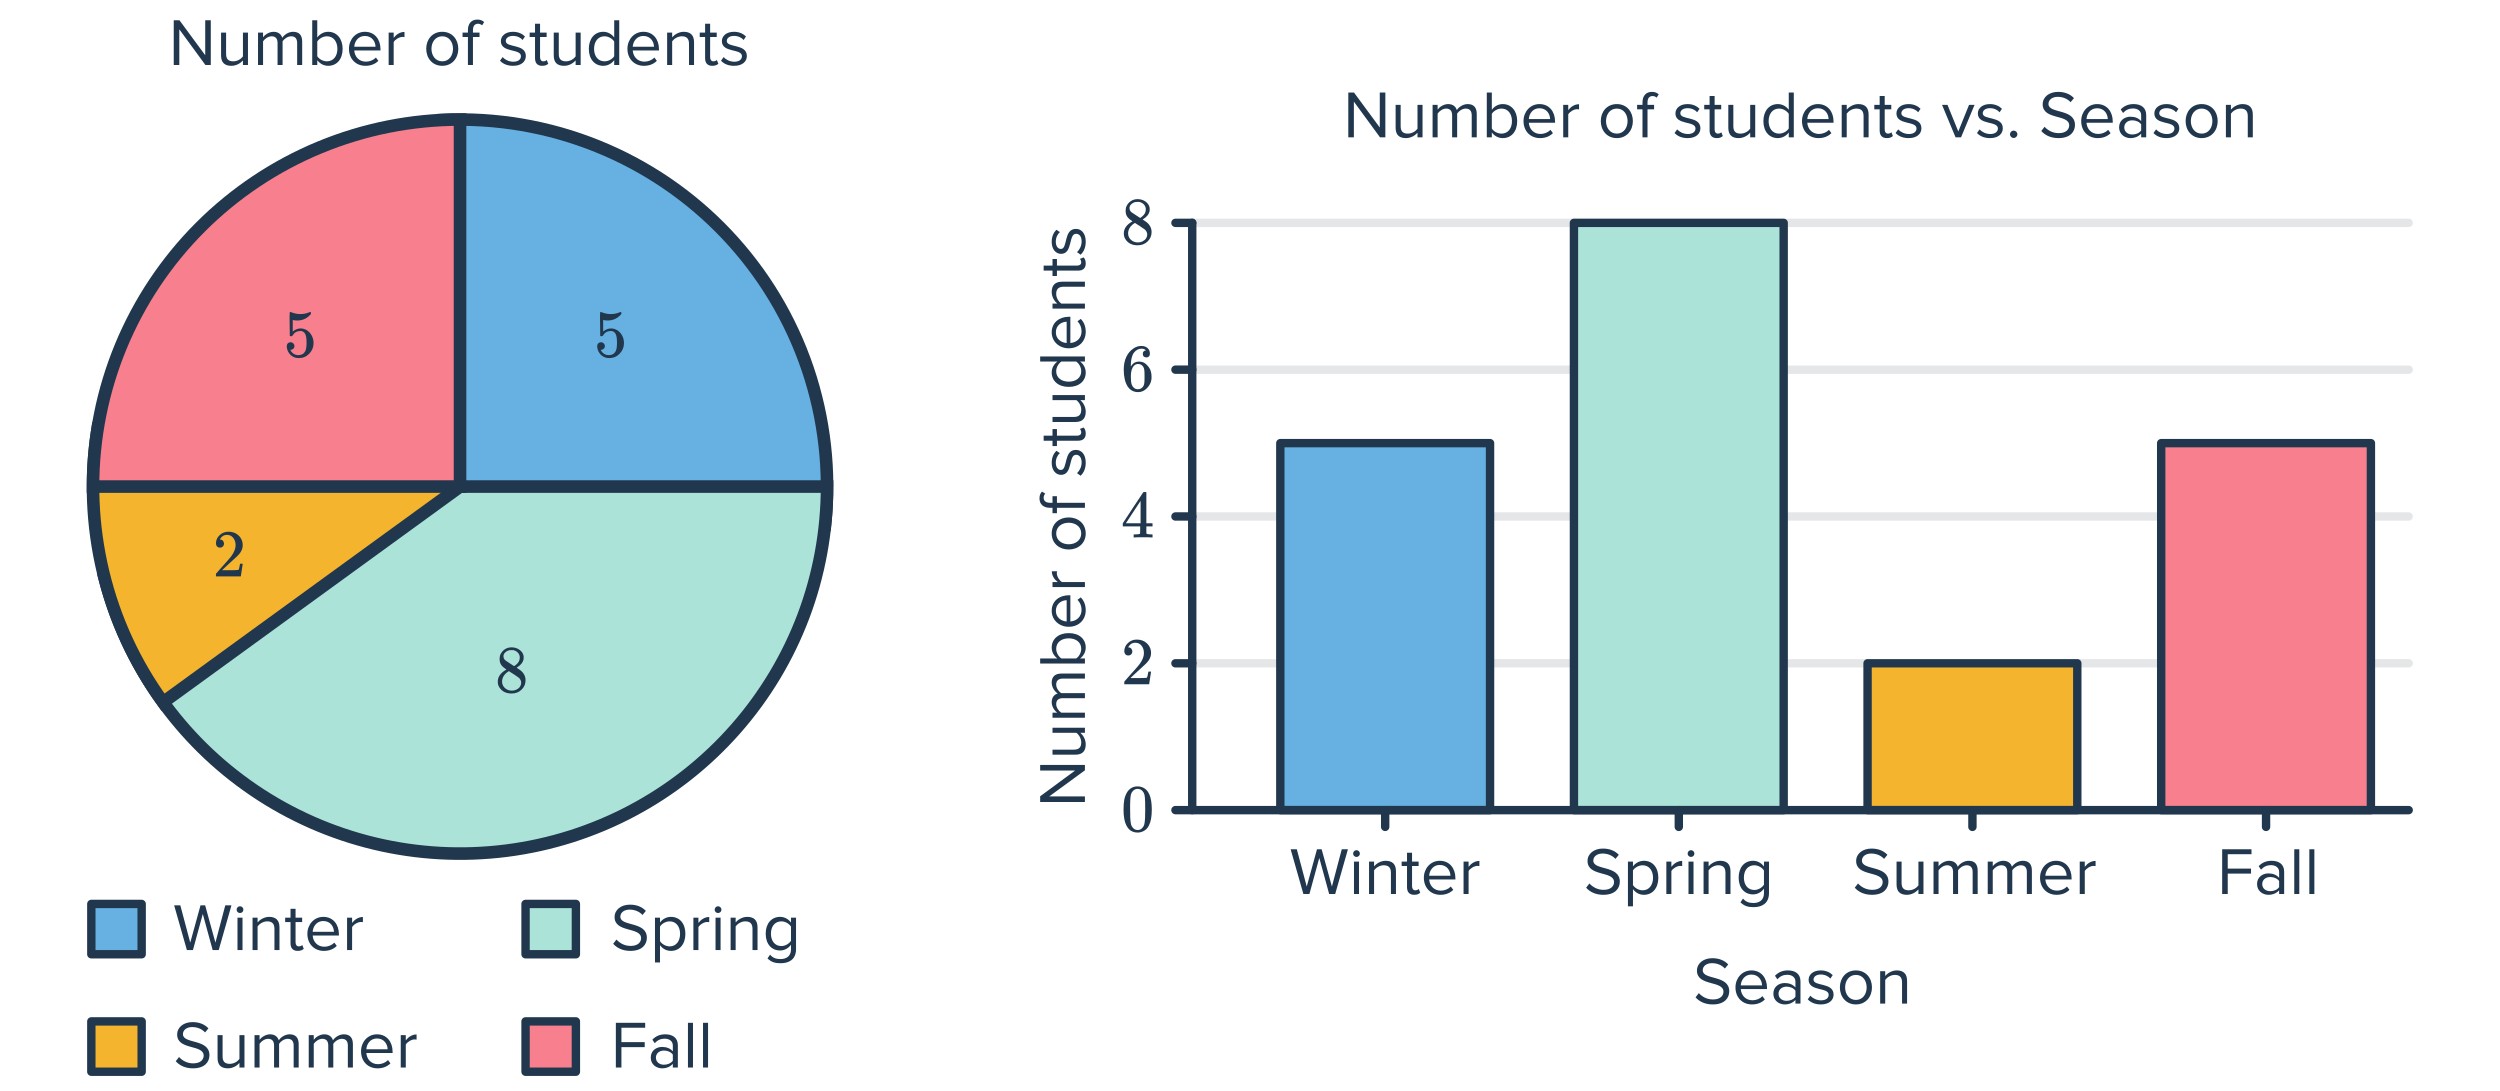<svg width="596" height="260" viewBox="0 0 596 260" fill="none" xmlns="http://www.w3.org/2000/svg">
<path d="M50.252 15.5H48.972L42.748 6.988V15.5H41.42V4.828H42.781L48.925 13.164V4.828H50.252V15.5ZM59.117 15.5H57.917V14.412C57.325 15.084 56.317 15.692 55.165 15.692C53.549 15.692 52.701 14.908 52.701 13.228V7.772H53.901V12.86C53.901 14.22 54.589 14.62 55.629 14.62C56.573 14.62 57.469 14.076 57.917 13.452V7.772H59.117V15.5ZM72.041 15.5H70.841V10.252C70.841 9.276 70.409 8.652 69.417 8.652C68.617 8.652 67.769 9.228 67.369 9.836V15.5H66.169V10.252C66.169 9.276 65.753 8.652 64.745 8.652C63.961 8.652 63.129 9.228 62.713 9.852V15.5H61.513V7.772H62.713V8.892C63.033 8.396 64.073 7.58 65.209 7.58C66.393 7.58 67.065 8.22 67.289 9.02C67.721 8.316 68.761 7.58 69.881 7.58C71.289 7.58 72.041 8.364 72.041 9.916V15.5ZM75.635 13.404C76.051 14.076 76.995 14.62 77.939 14.62C79.507 14.62 80.435 13.356 80.435 11.644C80.435 9.932 79.507 8.652 77.939 8.652C76.995 8.652 76.051 9.228 75.635 9.9V13.404ZM75.635 15.5H74.435V4.828H75.635V8.94C76.259 8.092 77.187 7.58 78.243 7.58C80.259 7.58 81.683 9.18 81.683 11.644C81.683 14.156 80.259 15.692 78.243 15.692C77.155 15.692 76.211 15.132 75.635 14.348V15.5ZM87.126 15.692C84.838 15.692 83.19 14.044 83.19 11.628C83.19 9.388 84.79 7.58 86.998 7.58C89.334 7.58 90.71 9.404 90.71 11.724V12.028H84.454C84.55 13.484 85.574 14.7 87.238 14.7C88.118 14.7 89.014 14.348 89.622 13.724L90.198 14.508C89.43 15.276 88.39 15.692 87.126 15.692ZM89.526 11.148C89.51 9.996 88.742 8.572 86.982 8.572C85.334 8.572 84.518 9.964 84.454 11.148H89.526ZM93.854 15.5H92.654V7.772H93.854V9.02C94.478 8.204 95.374 7.612 96.43 7.612V8.844C96.286 8.812 96.142 8.796 95.95 8.796C95.214 8.796 94.206 9.404 93.854 10.028V15.5ZM105.436 15.692C103.084 15.692 101.612 13.868 101.612 11.628C101.612 9.388 103.084 7.58 105.436 7.58C107.788 7.58 109.26 9.388 109.26 11.628C109.26 13.868 107.788 15.692 105.436 15.692ZM105.436 14.62C107.084 14.62 107.996 13.212 107.996 11.628C107.996 10.06 107.084 8.652 105.436 8.652C103.788 8.652 102.86 10.06 102.86 11.628C102.86 13.212 103.788 14.62 105.436 14.62ZM112.752 15.5H111.552V8.828H110.272V7.772H111.552V7.18C111.552 5.596 112.416 4.668 113.792 4.668C114.4 4.668 114.944 4.812 115.424 5.26L114.928 6.044C114.672 5.82 114.368 5.66 113.968 5.66C113.184 5.66 112.752 6.204 112.752 7.18V7.772H114.32V8.828H112.752V15.5ZM122.32 15.692C121.056 15.692 119.984 15.308 119.2 14.476L119.824 13.612C120.336 14.204 121.312 14.716 122.368 14.716C123.552 14.716 124.192 14.156 124.192 13.388C124.192 11.516 119.408 12.668 119.408 9.804C119.408 8.604 120.448 7.58 122.288 7.58C123.6 7.58 124.528 8.076 125.152 8.7L124.592 9.532C124.128 8.972 123.28 8.556 122.288 8.556C121.232 8.556 120.576 9.084 120.576 9.772C120.576 11.468 125.36 10.348 125.36 13.356C125.36 14.652 124.32 15.692 122.32 15.692ZM129.262 15.692C128.126 15.692 127.55 15.036 127.55 13.884V8.828H126.27V7.772H127.55V5.66H128.75V7.772H130.318V8.828H128.75V13.628C128.75 14.204 129.006 14.62 129.534 14.62C129.87 14.62 130.19 14.476 130.35 14.3L130.702 15.196C130.398 15.484 129.966 15.692 129.262 15.692ZM138.429 15.5H137.229V14.412C136.637 15.084 135.629 15.692 134.477 15.692C132.861 15.692 132.013 14.908 132.013 13.228V7.772H133.213V12.86C133.213 14.22 133.901 14.62 134.941 14.62C135.885 14.62 136.781 14.076 137.229 13.452V7.772H138.429V15.5ZM147.626 15.5H146.426V14.348C145.85 15.132 144.906 15.692 143.818 15.692C141.802 15.692 140.378 14.156 140.378 11.644C140.378 9.18 141.786 7.58 143.818 7.58C144.858 7.58 145.802 8.092 146.426 8.94V4.828H147.626V15.5ZM144.106 14.62C145.066 14.62 145.994 14.076 146.426 13.404V9.9C145.994 9.228 145.066 8.652 144.106 8.652C142.554 8.652 141.626 9.932 141.626 11.644C141.626 13.356 142.554 14.62 144.106 14.62ZM153.517 15.692C151.229 15.692 149.581 14.044 149.581 11.628C149.581 9.388 151.181 7.58 153.389 7.58C155.725 7.58 157.101 9.404 157.101 11.724V12.028H150.845C150.941 13.484 151.965 14.7 153.629 14.7C154.509 14.7 155.405 14.348 156.013 13.724L156.589 14.508C155.821 15.276 154.781 15.692 153.517 15.692ZM155.917 11.148C155.901 9.996 155.133 8.572 153.373 8.572C151.725 8.572 150.909 9.964 150.845 11.148H155.917ZM165.46 15.5H164.26V10.444C164.26 9.084 163.572 8.652 162.532 8.652C161.588 8.652 160.692 9.228 160.244 9.852V15.5H159.044V7.772H160.244V8.892C160.788 8.252 161.844 7.58 162.996 7.58C164.612 7.58 165.46 8.396 165.46 10.076V15.5ZM169.809 15.692C168.673 15.692 168.097 15.036 168.097 13.884V8.828H166.817V7.772H168.097V5.66H169.297V7.772H170.865V8.828H169.297V13.628C169.297 14.204 169.553 14.62 170.081 14.62C170.417 14.62 170.737 14.476 170.897 14.3L171.249 15.196C170.945 15.484 170.513 15.692 169.809 15.692ZM175.008 15.692C173.744 15.692 172.672 15.308 171.888 14.476L172.512 13.612C173.024 14.204 174 14.716 175.056 14.716C176.24 14.716 176.88 14.156 176.88 13.388C176.88 11.516 172.096 12.668 172.096 9.804C172.096 8.604 173.136 7.58 174.976 7.58C176.288 7.58 177.216 8.076 177.84 8.7L177.28 9.532C176.816 8.972 175.968 8.556 174.976 8.556C173.92 8.556 173.264 9.084 173.264 9.772C173.264 11.468 178.048 10.348 178.048 13.356C178.048 14.652 177.008 15.692 175.008 15.692Z" fill="#21374D"/>
<path d="M45.995 254.692C44.139 254.692 42.779 253.988 41.899 252.996L42.683 251.988C43.387 252.772 44.539 253.508 46.043 253.508C47.947 253.508 48.555 252.484 48.555 251.668C48.555 248.916 42.235 250.436 42.235 246.628C42.235 244.868 43.803 243.668 45.899 243.668C47.531 243.668 48.795 244.212 49.691 245.156L48.891 246.132C48.091 245.252 46.971 244.852 45.803 244.852C44.523 244.852 43.611 245.54 43.611 246.548C43.611 248.948 49.931 247.572 49.931 251.556C49.931 253.108 48.875 254.692 45.995 254.692ZM58.282 254.5H57.082V253.412C56.49 254.084 55.482 254.692 54.33 254.692C52.714 254.692 51.866 253.908 51.866 252.228V246.772H53.066V251.86C53.066 253.22 53.754 253.62 54.794 253.62C55.738 253.62 56.634 253.076 57.082 252.452V246.772H58.282V254.5ZM71.207 254.5H70.007V249.252C70.007 248.276 69.575 247.652 68.583 247.652C67.783 247.652 66.935 248.228 66.535 248.836V254.5H65.335V249.252C65.335 248.276 64.919 247.652 63.911 247.652C63.127 247.652 62.295 248.228 61.879 248.852V254.5H60.679V246.772H61.879V247.892C62.199 247.396 63.239 246.58 64.375 246.58C65.559 246.58 66.231 247.22 66.455 248.02C66.887 247.316 67.927 246.58 69.047 246.58C70.455 246.58 71.207 247.364 71.207 248.916V254.5ZM84.129 254.5H82.928V249.252C82.928 248.276 82.496 247.652 81.504 247.652C80.704 247.652 79.856 248.228 79.457 248.836V254.5H78.257V249.252C78.257 248.276 77.841 247.652 76.832 247.652C76.049 247.652 75.216 248.228 74.8 248.852V254.5H73.6V246.772H74.8V247.892C75.121 247.396 76.16 246.58 77.296 246.58C78.481 246.58 79.153 247.22 79.376 248.02C79.808 247.316 80.849 246.58 81.969 246.58C83.376 246.58 84.129 247.364 84.129 248.916V254.5ZM90.01 254.692C87.722 254.692 86.074 253.044 86.074 250.628C86.074 248.388 87.674 246.58 89.882 246.58C92.218 246.58 93.594 248.404 93.594 250.724V251.028H87.338C87.434 252.484 88.458 253.7 90.122 253.7C91.002 253.7 91.898 253.348 92.506 252.724L93.082 253.508C92.314 254.276 91.274 254.692 90.01 254.692ZM92.41 250.148C92.394 248.996 91.626 247.572 89.866 247.572C88.218 247.572 87.402 248.964 87.338 250.148H92.41ZM96.738 254.5H95.538V246.772H96.738V248.02C97.362 247.204 98.258 246.612 99.314 246.612V247.844C99.17 247.812 99.026 247.796 98.834 247.796C98.098 247.796 97.09 248.404 96.738 249.028V254.5Z" fill="#21374D"/>
<rect x="21.773" y="243.5" width="12" height="12" fill="#F4B42E" stroke="#21374D" stroke-width="2" stroke-linejoin="round"/>
<path d="M52.139 226.5H50.699L48.347 217.892L45.995 226.5H44.555L41.515 215.828H42.987L45.355 224.724L47.803 215.828H48.907L51.355 224.724L53.707 215.828H55.179L52.139 226.5ZM57.208 217.668C56.776 217.668 56.408 217.316 56.408 216.868C56.408 216.42 56.776 216.052 57.208 216.052C57.656 216.052 58.024 216.42 58.024 216.868C58.024 217.316 57.656 217.668 57.208 217.668ZM57.816 226.5H56.616V218.772H57.816V226.5ZM66.626 226.5H65.426V221.444C65.426 220.084 64.738 219.652 63.698 219.652C62.754 219.652 61.858 220.228 61.41 220.852V226.5H60.21V218.772H61.41V219.892C61.954 219.252 63.01 218.58 64.162 218.58C65.778 218.58 66.626 219.396 66.626 221.076V226.5ZM70.974 226.692C69.838 226.692 69.262 226.036 69.262 224.884V219.828H67.982V218.772H69.262V216.66H70.462V218.772H72.03V219.828H70.462V224.628C70.462 225.204 70.718 225.62 71.246 225.62C71.582 225.62 71.902 225.476 72.062 225.3L72.414 226.196C72.11 226.484 71.678 226.692 70.974 226.692ZM77.213 226.692C74.925 226.692 73.278 225.044 73.278 222.628C73.278 220.388 74.877 218.58 77.085 218.58C79.421 218.58 80.797 220.404 80.797 222.724V223.028H74.541C74.638 224.484 75.662 225.7 77.326 225.7C78.206 225.7 79.102 225.348 79.71 224.724L80.285 225.508C79.517 226.276 78.478 226.692 77.213 226.692ZM79.614 222.148C79.597 220.996 78.829 219.572 77.07 219.572C75.421 219.572 74.606 220.964 74.541 222.148H79.614ZM83.941 226.5H82.741V218.772H83.941V220.02C84.565 219.204 85.461 218.612 86.517 218.612V219.844C86.373 219.812 86.229 219.796 86.037 219.796C85.301 219.796 84.293 220.404 83.941 221.028V226.5Z" fill="#21374D"/>
<rect x="21.773" y="215.5" width="12" height="12" fill="#66B1E2" stroke="#21374D" stroke-width="2" stroke-linejoin="round"/>
<path d="M148.148 254.5H146.82V243.828H153.812V245.012H148.148V248.452H153.7V249.636H148.148V254.5ZM161.601 254.5H160.401V253.62C159.761 254.324 158.881 254.692 157.841 254.692C156.529 254.692 155.137 253.812 155.137 252.132C155.137 250.404 156.529 249.588 157.841 249.588C158.897 249.588 159.777 249.924 160.401 250.644V249.252C160.401 248.212 159.569 247.62 158.449 247.62C157.521 247.62 156.769 247.956 156.081 248.692L155.521 247.86C156.353 246.996 157.345 246.58 158.609 246.58C160.241 246.58 161.601 247.316 161.601 249.188V254.5ZM158.273 253.828C159.121 253.828 159.937 253.508 160.401 252.868V251.412C159.937 250.772 159.121 250.452 158.273 250.452C157.153 250.452 156.369 251.156 156.369 252.148C156.369 253.124 157.153 253.828 158.273 253.828ZM165.207 254.5H164.007V243.828H165.207V254.5ZM168.801 254.5H167.601V243.828H168.801V254.5Z" fill="#21374D"/>
<rect x="125.291" y="243.5" width="12" height="12" fill="#F87F8D" stroke="#21374D" stroke-width="2" stroke-linejoin="round"/>
<path d="M150.276 226.692C148.42 226.692 147.06 225.988 146.18 224.996L146.964 223.988C147.668 224.772 148.82 225.508 150.324 225.508C152.228 225.508 152.836 224.484 152.836 223.668C152.836 220.916 146.516 222.436 146.516 218.628C146.516 216.868 148.084 215.668 150.18 215.668C151.812 215.668 153.076 216.212 153.972 217.156L153.172 218.132C152.372 217.252 151.252 216.852 150.084 216.852C148.804 216.852 147.892 217.54 147.892 218.548C147.892 220.948 154.212 219.572 154.212 223.556C154.212 225.108 153.156 226.692 150.276 226.692ZM159.955 226.692C158.899 226.692 157.971 226.196 157.347 225.332V229.444H156.147V218.772H157.347V219.924C157.907 219.14 158.867 218.58 159.955 218.58C161.987 218.58 163.395 220.116 163.395 222.628C163.395 225.124 161.987 226.692 159.955 226.692ZM159.651 225.62C161.203 225.62 162.131 224.34 162.131 222.628C162.131 220.916 161.203 219.652 159.651 219.652C158.707 219.652 157.763 220.212 157.347 220.884V224.372C157.763 225.044 158.707 225.62 159.651 225.62ZM166.504 226.5H165.304V218.772H166.504V220.02C167.128 219.204 168.024 218.612 169.08 218.612V219.844C168.936 219.812 168.792 219.796 168.6 219.796C167.864 219.796 166.856 220.404 166.504 221.028V226.5ZM171.177 217.668C170.745 217.668 170.377 217.316 170.377 216.868C170.377 216.42 170.745 216.052 171.177 216.052C171.625 216.052 171.993 216.42 171.993 216.868C171.993 217.316 171.625 217.668 171.177 217.668ZM171.785 226.5H170.585V218.772H171.785V226.5ZM180.595 226.5H179.395V221.444C179.395 220.084 178.707 219.652 177.667 219.652C176.723 219.652 175.827 220.228 175.379 220.852V226.5H174.179V218.772H175.379V219.892C175.923 219.252 176.979 218.58 178.131 218.58C179.747 218.58 180.595 219.396 180.595 221.076V226.5ZM186.095 229.636C184.783 229.636 183.887 229.38 182.975 228.484L183.583 227.588C184.223 228.356 184.991 228.644 186.095 228.644C187.375 228.644 188.575 228.02 188.575 226.324V225.22C188.015 226.004 187.071 226.596 185.983 226.596C183.967 226.596 182.543 225.092 182.543 222.596C182.543 220.116 183.951 218.58 185.983 218.58C187.023 218.58 187.951 219.092 188.575 219.94V218.772H189.775V226.276C189.775 228.836 187.983 229.636 186.095 229.636ZM186.271 225.54C187.231 225.54 188.159 224.948 188.575 224.276V220.9C188.159 220.228 187.231 219.652 186.271 219.652C184.719 219.652 183.791 220.884 183.791 222.596C183.791 224.292 184.719 225.54 186.271 225.54Z" fill="#21374D"/>
<rect x="125.291" y="215.5" width="12" height="12" fill="#ACE3D9" stroke="#21374D" stroke-width="2" stroke-linejoin="round"/>
<path d="M105.629 28.593C118.207 28.012 130.763 30.151 142.438 34.867C154.114 39.582 164.634 46.761 173.281 55.915C181.928 65.069 188.497 75.981 192.54 87.906C196.583 99.831 198.004 112.488 196.707 125.013L109.672 116L105.629 28.593Z" fill="#66B1E2" stroke="#21374D" stroke-width="3"/>
<path d="M197.172 116C197.172 137.296 189.406 157.86 175.329 173.84C161.253 189.819 141.831 200.116 120.706 202.802C99.58 205.487 78.201 200.376 60.574 188.426C42.947 176.477 30.283 158.509 24.955 137.891L109.672 116H197.172Z" fill="#ACE3D9" stroke="#21374D" stroke-width="3"/>
<path d="M38.883 167.431C32.13 158.135 27.273 147.6 24.59 136.426C21.908 125.253 21.452 113.661 23.25 102.312L109.672 116L38.883 167.431Z" fill="#F4B42E" stroke="#21374D" stroke-width="3"/>
<path d="M22.172 116C22.172 92.794 31.391 70.538 47.801 54.128C64.21 37.719 86.466 28.5 109.672 28.5L109.672 116L22.172 116Z" fill="#F87F8D" stroke="#21374D" stroke-width="3"/>
<path d="M143.284 81.593C143.54 81.593 143.754 81.683 143.924 81.865C144.106 82.035 144.196 82.254 144.196 82.521C144.196 82.766 144.106 82.974 143.924 83.145C143.743 83.316 143.54 83.401 143.316 83.401H143.204L143.252 83.481C143.412 83.822 143.658 84.105 143.988 84.329C144.319 84.553 144.708 84.665 145.156 84.665C145.914 84.665 146.458 84.345 146.788 83.705C146.991 83.31 147.092 82.627 147.092 81.657C147.092 80.558 146.948 79.817 146.66 79.433C146.383 79.081 146.042 78.905 145.636 78.905C144.804 78.905 144.175 79.267 143.748 79.993C143.706 80.067 143.663 80.115 143.62 80.137C143.588 80.147 143.514 80.153 143.396 80.153C143.215 80.153 143.114 80.121 143.092 80.057C143.071 80.014 143.06 79.081 143.06 77.257C143.06 76.937 143.055 76.558 143.044 76.121C143.044 75.683 143.044 75.406 143.044 75.289C143.044 74.692 143.076 74.393 143.14 74.393C143.162 74.371 143.183 74.361 143.204 74.361L143.492 74.457C144.186 74.734 144.895 74.873 145.62 74.873C146.378 74.873 147.103 74.724 147.796 74.425C147.882 74.382 147.951 74.361 148.004 74.361C148.09 74.361 148.132 74.457 148.132 74.649V74.857C147.268 75.891 146.175 76.409 144.852 76.409C144.522 76.409 144.223 76.377 143.956 76.313L143.796 76.281V79.033C144.404 78.542 145.028 78.297 145.668 78.297C145.871 78.297 146.09 78.323 146.324 78.377C147.039 78.558 147.62 78.963 148.068 79.593C148.527 80.222 148.756 80.958 148.756 81.801C148.756 82.772 148.415 83.609 147.732 84.313C147.06 85.017 146.228 85.369 145.236 85.369C144.564 85.369 143.994 85.182 143.524 84.809C143.322 84.681 143.146 84.505 142.996 84.281C142.676 83.897 142.474 83.422 142.388 82.857C142.388 82.825 142.383 82.777 142.372 82.713C142.372 82.638 142.372 82.585 142.372 82.553C142.372 82.254 142.458 82.019 142.628 81.849C142.799 81.678 143.018 81.593 143.284 81.593Z" fill="#21374D"/>
<path d="M69.279 81.593C69.535 81.593 69.749 81.683 69.919 81.865C70.101 82.035 70.191 82.254 70.191 82.521C70.191 82.766 70.101 82.974 69.919 83.145C69.738 83.316 69.535 83.401 69.311 83.401H69.199L69.247 83.481C69.407 83.822 69.653 84.105 69.983 84.329C70.314 84.553 70.703 84.665 71.151 84.665C71.909 84.665 72.453 84.345 72.783 83.705C72.986 83.31 73.087 82.627 73.087 81.657C73.087 80.558 72.943 79.817 72.655 79.433C72.378 79.081 72.037 78.905 71.631 78.905C70.799 78.905 70.17 79.267 69.743 79.993C69.701 80.067 69.658 80.115 69.615 80.137C69.583 80.147 69.509 80.153 69.391 80.153C69.21 80.153 69.109 80.121 69.087 80.057C69.066 80.014 69.055 79.081 69.055 77.257C69.055 76.937 69.05 76.558 69.039 76.121C69.039 75.683 69.039 75.406 69.039 75.289C69.039 74.692 69.071 74.393 69.135 74.393C69.157 74.371 69.178 74.361 69.199 74.361L69.487 74.457C70.181 74.734 70.89 74.873 71.615 74.873C72.373 74.873 73.098 74.724 73.791 74.425C73.877 74.382 73.946 74.361 73.999 74.361C74.085 74.361 74.127 74.457 74.127 74.649V74.857C73.263 75.891 72.17 76.409 70.847 76.409C70.517 76.409 70.218 76.377 69.951 76.313L69.791 76.281V79.033C70.399 78.542 71.023 78.297 71.663 78.297C71.866 78.297 72.085 78.323 72.319 78.377C73.034 78.558 73.615 78.963 74.063 79.593C74.522 80.222 74.751 80.958 74.751 81.801C74.751 82.772 74.41 83.609 73.727 84.313C73.055 85.017 72.223 85.369 71.231 85.369C70.559 85.369 69.989 85.182 69.519 84.809C69.317 84.681 69.141 84.505 68.991 84.281C68.671 83.897 68.469 83.422 68.383 82.857C68.383 82.825 68.378 82.777 68.367 82.713C68.367 82.638 68.367 82.585 68.367 82.553C68.367 82.254 68.453 82.019 68.623 81.849C68.794 81.678 69.013 81.593 69.279 81.593Z" fill="#21374D"/>
<path d="M120.732 159.622C120.21 159.281 119.804 158.923 119.516 158.55C119.239 158.177 119.1 157.686 119.1 157.078C119.1 156.619 119.186 156.235 119.356 155.926C119.591 155.446 119.932 155.062 120.38 154.774C120.839 154.475 121.362 154.326 121.948 154.326C122.674 154.326 123.303 154.518 123.836 154.902C124.37 155.275 124.7 155.761 124.828 156.358C124.839 156.422 124.844 156.55 124.844 156.742C124.844 156.977 124.834 157.137 124.812 157.222C124.652 157.926 124.167 158.534 123.356 159.046L123.164 159.174C123.762 159.579 124.071 159.793 124.092 159.814C124.892 160.454 125.292 161.249 125.292 162.198C125.292 163.062 124.972 163.803 124.332 164.422C123.703 165.03 122.914 165.334 121.964 165.334C120.652 165.334 119.687 164.854 119.068 163.894C118.802 163.51 118.668 163.046 118.668 162.502C118.668 161.339 119.356 160.379 120.732 159.622ZM123.916 156.774C123.916 156.315 123.767 155.926 123.468 155.606C123.17 155.286 122.807 155.083 122.38 154.998C122.306 154.987 122.13 154.982 121.852 154.982C121.287 154.982 120.812 155.174 120.428 155.558C120.162 155.803 120.028 156.097 120.028 156.438C120.028 156.897 120.22 157.259 120.604 157.526C120.658 157.579 120.999 157.803 121.628 158.198L122.556 158.806C122.567 158.795 122.636 158.753 122.764 158.678C122.892 158.593 122.988 158.518 123.052 158.454C123.628 157.995 123.916 157.435 123.916 156.774ZM119.692 162.47C119.692 163.099 119.922 163.622 120.38 164.038C120.839 164.443 121.372 164.646 121.98 164.646C122.418 164.646 122.812 164.555 123.164 164.374C123.527 164.193 123.799 163.958 123.98 163.67C124.162 163.393 124.252 163.099 124.252 162.79C124.252 162.331 124.066 161.926 123.692 161.574C123.607 161.489 123.164 161.185 122.364 160.662C122.215 160.566 122.05 160.465 121.868 160.358C121.698 160.241 121.564 160.15 121.468 160.086L121.34 160.006L121.148 160.102C120.476 160.539 120.034 161.073 119.82 161.702C119.735 161.979 119.692 162.235 119.692 162.47Z" fill="#21374D"/>
<path d="M52.44 130.552C52.142 130.552 51.907 130.456 51.736 130.264C51.566 130.072 51.48 129.838 51.48 129.56C51.48 128.792 51.768 128.136 52.344 127.592C52.931 127.038 53.63 126.76 54.44 126.76C55.358 126.76 56.115 127.011 56.712 127.512C57.32 128.003 57.694 128.648 57.832 129.448C57.854 129.64 57.864 129.816 57.864 129.976C57.864 130.595 57.678 131.176 57.304 131.72C57.006 132.168 56.403 132.782 55.496 133.56C55.112 133.891 54.579 134.382 53.896 135.032L52.952 135.928L54.168 135.944C55.843 135.944 56.734 135.918 56.84 135.864C56.883 135.854 56.936 135.742 57 135.528C57.043 135.411 57.118 135.048 57.224 134.44V134.392H57.864V134.44L57.416 137.368V137.416H51.48V137.112C51.48 136.899 51.491 136.776 51.512 136.744C51.523 136.734 51.971 136.227 52.856 135.224C54.019 133.934 54.766 133.08 55.096 132.664C55.811 131.694 56.168 130.803 56.168 129.992C56.168 129.288 55.982 128.702 55.608 128.232C55.246 127.752 54.734 127.512 54.072 127.512C53.454 127.512 52.952 127.79 52.568 128.344C52.547 128.387 52.515 128.446 52.472 128.52C52.44 128.574 52.424 128.606 52.424 128.616C52.424 128.627 52.451 128.632 52.504 128.632C52.771 128.632 52.984 128.728 53.144 128.92C53.315 129.112 53.4 129.336 53.4 129.592C53.4 129.859 53.31 130.088 53.128 130.28C52.958 130.462 52.728 130.552 52.44 130.552Z" fill="#21374D"/>
<path d="M284.227 53.13L574.227 53.13" stroke="#E5E6E8" stroke-width="2" stroke-linecap="round"/>
<path d="M284.227 193.13L574.227 193.13" stroke="#E5E6E8" stroke-width="2" stroke-linecap="round"/>
<path d="M284.227 158.13L574.227 158.13" stroke="#E5E6E8" stroke-width="2" stroke-linecap="round"/>
<path d="M284.227 123.13L574.227 123.13" stroke="#E5E6E8" stroke-width="2" stroke-linecap="round"/>
<path d="M284.227 88.13L574.227 88.13" stroke="#E5E6E8" stroke-width="2" stroke-linecap="round"/>
<path d="M258.645 182.362V183.642L250.133 189.866H258.645V191.194H247.973V189.834L256.309 183.69H247.973V182.362H258.645ZM258.645 173.498V174.698H257.557C258.229 175.29 258.837 176.298 258.837 177.45C258.837 179.066 258.053 179.914 256.373 179.914H250.917V178.714H256.005C257.365 178.714 257.765 178.026 257.765 176.986C257.765 176.042 257.221 175.146 256.597 174.698H250.917V173.498H258.645ZM258.645 160.574V161.774H253.397C252.421 161.774 251.797 162.206 251.797 163.198C251.797 163.998 252.373 164.846 252.981 165.246H258.645V166.446H253.397C252.421 166.446 251.797 166.862 251.797 167.87C251.797 168.654 252.373 169.486 252.997 169.902H258.645V171.102H250.917V169.902H252.037C251.541 169.582 250.725 168.542 250.725 167.406C250.725 166.222 251.365 165.55 252.165 165.326C251.461 164.894 250.725 163.854 250.725 162.734C250.725 161.326 251.509 160.574 253.061 160.574H258.645ZM256.549 156.98C257.221 156.564 257.765 155.62 257.765 154.676C257.765 153.108 256.501 152.18 254.789 152.18C253.077 152.18 251.797 153.108 251.797 154.676C251.797 155.62 252.373 156.564 253.045 156.98H256.549ZM258.645 156.98V158.18H247.973V156.98H252.085C251.237 156.356 250.725 155.428 250.725 154.372C250.725 152.356 252.325 150.932 254.789 150.932C257.301 150.932 258.837 152.356 258.837 154.372C258.837 155.46 258.277 156.404 257.493 156.98H258.645ZM258.837 145.489C258.837 147.777 257.189 149.425 254.773 149.425C252.533 149.425 250.725 147.825 250.725 145.617C250.725 143.281 252.549 141.905 254.869 141.905H255.173V148.161C256.629 148.065 257.845 147.041 257.845 145.377C257.845 144.497 257.493 143.601 256.869 142.993L257.653 142.417C258.421 143.185 258.837 144.225 258.837 145.489ZM254.293 143.089C253.141 143.105 251.717 143.873 251.717 145.633C251.717 147.281 253.109 148.097 254.293 148.161V143.089ZM258.645 138.761V139.961H250.917V138.761H252.165C251.349 138.137 250.757 137.241 250.757 136.185H251.989C251.957 136.329 251.941 136.473 251.941 136.665C251.941 137.401 252.549 138.409 253.173 138.761H258.645ZM258.837 127.179C258.837 129.531 257.013 131.003 254.773 131.003C252.533 131.003 250.725 129.531 250.725 127.179C250.725 124.827 252.533 123.355 254.773 123.355C257.013 123.355 258.837 124.827 258.837 127.179ZM257.765 127.179C257.765 125.531 256.357 124.619 254.773 124.619C253.205 124.619 251.797 125.531 251.797 127.179C251.797 128.827 253.205 129.755 254.773 129.755C256.357 129.755 257.765 128.827 257.765 127.179ZM258.645 119.863V121.063H251.973V122.343H250.917V121.063H250.325C248.741 121.063 247.813 120.199 247.813 118.823C247.813 118.215 247.957 117.671 248.405 117.191L249.189 117.687C248.965 117.943 248.805 118.247 248.805 118.647C248.805 119.431 249.349 119.863 250.325 119.863H250.917V118.295H251.973V119.863H258.645ZM258.837 110.294C258.837 111.558 258.453 112.63 257.621 113.414L256.757 112.79C257.349 112.278 257.861 111.302 257.861 110.246C257.861 109.062 257.301 108.422 256.533 108.422C254.661 108.422 255.813 113.206 252.949 113.206C251.749 113.206 250.725 112.166 250.725 110.326C250.725 109.014 251.221 108.086 251.845 107.462L252.677 108.022C252.117 108.486 251.701 109.334 251.701 110.326C251.701 111.382 252.229 112.038 252.917 112.038C254.613 112.038 253.493 107.254 256.501 107.254C257.797 107.254 258.837 108.294 258.837 110.294ZM258.837 103.353C258.837 104.489 258.181 105.065 257.029 105.065H251.973V106.345H250.917V105.065H248.805V103.865H250.917V102.297H251.973V103.865H256.773C257.349 103.865 257.765 103.609 257.765 103.081C257.765 102.745 257.621 102.425 257.445 102.265L258.341 101.913C258.629 102.217 258.837 102.649 258.837 103.353ZM258.645 94.186V95.386H257.557C258.229 95.978 258.837 96.986 258.837 98.138C258.837 99.754 258.053 100.602 256.373 100.602H250.917V99.402H256.005C257.365 99.402 257.765 98.714 257.765 97.674C257.765 96.73 257.221 95.834 256.597 95.386H250.917V94.186H258.645ZM258.645 84.989V86.189H257.493C258.277 86.765 258.837 87.709 258.837 88.797C258.837 90.813 257.301 92.237 254.789 92.237C252.325 92.237 250.725 90.829 250.725 88.797C250.725 87.757 251.237 86.813 252.085 86.189H247.973V84.989H258.645ZM257.765 88.509C257.765 87.549 257.221 86.621 256.549 86.189H253.045C252.373 86.621 251.797 87.549 251.797 88.509C251.797 90.061 253.077 90.989 254.789 90.989C256.501 90.989 257.765 90.061 257.765 88.509ZM258.837 79.098C258.837 81.386 257.189 83.034 254.773 83.034C252.533 83.034 250.725 81.434 250.725 79.226C250.725 76.89 252.549 75.514 254.869 75.514H255.173V81.77C256.629 81.674 257.845 80.65 257.845 78.986C257.845 78.106 257.493 77.21 256.869 76.602L257.653 76.026C258.421 76.794 258.837 77.834 258.837 79.098ZM254.293 76.698C253.141 76.714 251.717 77.482 251.717 79.242C251.717 80.89 253.109 81.706 254.293 81.77V76.698ZM258.645 67.155V68.355H253.589C252.229 68.355 251.797 69.043 251.797 70.083C251.797 71.027 252.373 71.923 252.997 72.371H258.645V73.571H250.917V72.371H252.037C251.397 71.827 250.725 70.771 250.725 69.619C250.725 68.003 251.541 67.155 253.221 67.155H258.645ZM258.837 62.806C258.837 63.942 258.181 64.518 257.029 64.518H251.973V65.798H250.917V64.518H248.805V63.318H250.917V61.75H251.973V63.318H256.773C257.349 63.318 257.765 63.062 257.765 62.534C257.765 62.198 257.621 61.878 257.445 61.718L258.341 61.366C258.629 61.67 258.837 62.102 258.837 62.806ZM258.837 57.607C258.837 58.871 258.453 59.943 257.621 60.727L256.757 60.103C257.349 59.591 257.861 58.615 257.861 57.559C257.861 56.375 257.301 55.735 256.533 55.735C254.661 55.735 255.813 60.519 252.949 60.519C251.749 60.519 250.725 59.479 250.725 57.639C250.725 56.327 251.221 55.399 251.845 54.775L252.677 55.335C252.117 55.799 251.701 56.647 251.701 57.639C251.701 58.695 252.229 59.351 252.917 59.351C254.613 59.351 253.493 54.567 256.501 54.567C257.797 54.567 258.837 55.607 258.837 57.607Z" fill="#21374D"/>
<path d="M408.314 239.458C406.458 239.458 405.098 238.754 404.218 237.762L405.002 236.754C405.706 237.538 406.858 238.274 408.362 238.274C410.266 238.274 410.874 237.25 410.874 236.434C410.874 233.682 404.554 235.202 404.554 231.394C404.554 229.634 406.122 228.434 408.218 228.434C409.85 228.434 411.114 228.978 412.01 229.922L411.21 230.898C410.41 230.018 409.29 229.618 408.122 229.618C406.842 229.618 405.93 230.306 405.93 231.314C405.93 233.714 412.25 232.338 412.25 236.322C412.25 237.874 411.194 239.458 408.314 239.458ZM417.673 239.458C415.385 239.458 413.737 237.81 413.737 235.394C413.737 233.154 415.337 231.346 417.545 231.346C419.881 231.346 421.257 233.17 421.257 235.49V235.794H415.001C415.097 237.25 416.121 238.466 417.785 238.466C418.665 238.466 419.561 238.114 420.169 237.49L420.745 238.274C419.977 239.042 418.937 239.458 417.673 239.458ZM420.073 234.914C420.057 233.762 419.289 232.338 417.529 232.338C415.881 232.338 415.065 233.73 415.001 234.914H420.073ZM429.233 239.266H428.033V238.386C427.393 239.09 426.513 239.458 425.473 239.458C424.161 239.458 422.769 238.578 422.769 236.898C422.769 235.17 424.161 234.354 425.473 234.354C426.529 234.354 427.409 234.69 428.033 235.41V234.018C428.033 232.978 427.201 232.386 426.081 232.386C425.153 232.386 424.401 232.722 423.713 233.458L423.153 232.626C423.985 231.762 424.977 231.346 426.241 231.346C427.873 231.346 429.233 232.082 429.233 233.954V239.266ZM425.905 238.594C426.753 238.594 427.569 238.274 428.033 237.634V236.178C427.569 235.538 426.753 235.218 425.905 235.218C424.785 235.218 424.001 235.922 424.001 236.914C424.001 237.89 424.785 238.594 425.905 238.594ZM434.086 239.458C432.822 239.458 431.75 239.074 430.966 238.242L431.59 237.378C432.102 237.97 433.078 238.482 434.134 238.482C435.318 238.482 435.958 237.922 435.958 237.154C435.958 235.282 431.174 236.434 431.174 233.57C431.174 232.37 432.214 231.346 434.054 231.346C435.366 231.346 436.294 231.842 436.918 232.466L436.358 233.298C435.894 232.738 435.046 232.322 434.054 232.322C432.998 232.322 432.342 232.85 432.342 233.538C432.342 235.234 437.126 234.114 437.126 237.122C437.126 238.418 436.086 239.458 434.086 239.458ZM442.452 239.458C440.1 239.458 438.628 237.634 438.628 235.394C438.628 233.154 440.1 231.346 442.452 231.346C444.804 231.346 446.276 233.154 446.276 235.394C446.276 237.634 444.804 239.458 442.452 239.458ZM442.452 238.386C444.1 238.386 445.012 236.978 445.012 235.394C445.012 233.826 444.1 232.418 442.452 232.418C440.804 232.418 439.876 233.826 439.876 235.394C439.876 236.978 440.804 238.386 442.452 238.386ZM454.648 239.266H453.448V234.21C453.448 232.85 452.76 232.418 451.72 232.418C450.776 232.418 449.88 232.994 449.432 233.618V239.266H448.232V231.538H449.432V232.658C449.976 232.018 451.032 231.346 452.184 231.346C453.8 231.346 454.648 232.162 454.648 233.842V239.266Z" fill="#21374D"/>
<path d="M330.268 32.734H328.988L322.764 24.222V32.734H321.436V22.062H322.796L328.94 30.398V22.062H330.268V32.734ZM339.132 32.734H337.932V31.646C337.34 32.318 336.332 32.926 335.18 32.926C333.564 32.926 332.716 32.142 332.716 30.462V25.006H333.916V30.094C333.916 31.454 334.604 31.854 335.644 31.854C336.588 31.854 337.484 31.31 337.932 30.686V25.006H339.132V32.734ZM352.057 32.734H350.857V27.486C350.857 26.51 350.425 25.886 349.433 25.886C348.633 25.886 347.785 26.462 347.385 27.07V32.734H346.185V27.486C346.185 26.51 345.769 25.886 344.761 25.886C343.977 25.886 343.145 26.462 342.729 27.086V32.734H341.529V25.006H342.729V26.126C343.049 25.63 344.089 24.814 345.225 24.814C346.409 24.814 347.081 25.454 347.305 26.254C347.737 25.55 348.777 24.814 349.897 24.814C351.305 24.814 352.057 25.598 352.057 27.15V32.734ZM355.651 30.638C356.067 31.31 357.011 31.854 357.955 31.854C359.523 31.854 360.451 30.59 360.451 28.878C360.451 27.166 359.523 25.886 357.955 25.886C357.011 25.886 356.067 26.462 355.651 27.134V30.638ZM355.651 32.734H354.451V22.062H355.651V26.174C356.275 25.326 357.203 24.814 358.259 24.814C360.275 24.814 361.699 26.414 361.699 28.878C361.699 31.39 360.275 32.926 358.259 32.926C357.171 32.926 356.227 32.366 355.651 31.582V32.734ZM367.142 32.926C364.854 32.926 363.206 31.278 363.206 28.862C363.206 26.622 364.806 24.814 367.014 24.814C369.35 24.814 370.726 26.638 370.726 28.958V29.262H364.47C364.566 30.718 365.59 31.934 367.254 31.934C368.134 31.934 369.03 31.582 369.638 30.958L370.214 31.742C369.446 32.51 368.406 32.926 367.142 32.926ZM369.542 28.382C369.526 27.23 368.758 25.806 366.998 25.806C365.35 25.806 364.534 27.198 364.47 28.382H369.542ZM373.87 32.734H372.67V25.006H373.87V26.254C374.494 25.438 375.39 24.846 376.446 24.846V26.078C376.302 26.046 376.158 26.03 375.966 26.03C375.23 26.03 374.222 26.638 373.87 27.262V32.734ZM385.452 32.926C383.1 32.926 381.628 31.102 381.628 28.862C381.628 26.622 383.1 24.814 385.452 24.814C387.804 24.814 389.276 26.622 389.276 28.862C389.276 31.102 387.804 32.926 385.452 32.926ZM385.452 31.854C387.1 31.854 388.012 30.446 388.012 28.862C388.012 27.294 387.1 25.886 385.452 25.886C383.804 25.886 382.876 27.294 382.876 28.862C382.876 30.446 383.804 31.854 385.452 31.854ZM392.768 32.734H391.568V26.062H390.288V25.006H391.568V24.414C391.568 22.83 392.432 21.902 393.808 21.902C394.416 21.902 394.96 22.046 395.44 22.494L394.944 23.278C394.688 23.054 394.384 22.894 393.984 22.894C393.2 22.894 392.768 23.438 392.768 24.414V25.006H394.336V26.062H392.768V32.734ZM402.336 32.926C401.072 32.926 400 32.542 399.216 31.71L399.84 30.846C400.352 31.438 401.328 31.95 402.384 31.95C403.568 31.95 404.208 31.39 404.208 30.622C404.208 28.75 399.424 29.902 399.424 27.038C399.424 25.838 400.464 24.814 402.304 24.814C403.616 24.814 404.544 25.31 405.168 25.934L404.608 26.766C404.144 26.206 403.296 25.79 402.304 25.79C401.248 25.79 400.592 26.318 400.592 27.006C400.592 28.702 405.376 27.582 405.376 30.59C405.376 31.886 404.336 32.926 402.336 32.926ZM409.278 32.926C408.142 32.926 407.566 32.27 407.566 31.118V26.062H406.286V25.006H407.566V22.894H408.766V25.006H410.334V26.062H408.766V30.862C408.766 31.438 409.022 31.854 409.55 31.854C409.886 31.854 410.206 31.71 410.366 31.534L410.718 32.43C410.414 32.718 409.982 32.926 409.278 32.926ZM418.445 32.734H417.245V31.646C416.653 32.318 415.645 32.926 414.493 32.926C412.877 32.926 412.029 32.142 412.029 30.462V25.006H413.229V30.094C413.229 31.454 413.917 31.854 414.957 31.854C415.901 31.854 416.797 31.31 417.245 30.686V25.006H418.445V32.734ZM427.641 32.734H426.441V31.582C425.865 32.366 424.921 32.926 423.833 32.926C421.817 32.926 420.393 31.39 420.393 28.878C420.393 26.414 421.801 24.814 423.833 24.814C424.873 24.814 425.817 25.326 426.441 26.174V22.062H427.641V32.734ZM424.121 31.854C425.081 31.854 426.009 31.31 426.441 30.638V27.134C426.009 26.462 425.081 25.886 424.121 25.886C422.569 25.886 421.641 27.166 421.641 28.878C421.641 30.59 422.569 31.854 424.121 31.854ZM433.533 32.926C431.245 32.926 429.597 31.278 429.597 28.862C429.597 26.622 431.197 24.814 433.405 24.814C435.741 24.814 437.117 26.638 437.117 28.958V29.262H430.861C430.957 30.718 431.981 31.934 433.645 31.934C434.525 31.934 435.421 31.582 436.029 30.958L436.605 31.742C435.837 32.51 434.797 32.926 433.533 32.926ZM435.933 28.382C435.917 27.23 435.149 25.806 433.389 25.806C431.741 25.806 430.925 27.198 430.861 28.382H435.933ZM445.476 32.734H444.276V27.678C444.276 26.318 443.588 25.886 442.548 25.886C441.604 25.886 440.708 26.462 440.26 27.086V32.734H439.06V25.006H440.26V26.126C440.804 25.486 441.86 24.814 443.012 24.814C444.628 24.814 445.476 25.63 445.476 27.31V32.734ZM449.825 32.926C448.689 32.926 448.113 32.27 448.113 31.118V26.062H446.833V25.006H448.113V22.894H449.313V25.006H450.881V26.062H449.313V30.862C449.313 31.438 449.569 31.854 450.097 31.854C450.433 31.854 450.753 31.71 450.913 31.534L451.265 32.43C450.961 32.718 450.529 32.926 449.825 32.926ZM455.024 32.926C453.76 32.926 452.688 32.542 451.904 31.71L452.528 30.846C453.04 31.438 454.016 31.95 455.072 31.95C456.256 31.95 456.896 31.39 456.896 30.622C456.896 28.75 452.112 29.902 452.112 27.038C452.112 25.838 453.152 24.814 454.992 24.814C456.304 24.814 457.232 25.31 457.856 25.934L457.296 26.766C456.832 26.206 455.984 25.79 454.992 25.79C453.936 25.79 453.28 26.318 453.28 27.006C453.28 28.702 458.064 27.582 458.064 30.59C458.064 31.886 457.024 32.926 455.024 32.926ZM467.514 32.734H466.202L462.986 25.006H464.282L466.858 31.342L469.418 25.006H470.73L467.514 32.734ZM474.43 32.926C473.166 32.926 472.094 32.542 471.31 31.71L471.934 30.846C472.446 31.438 473.422 31.95 474.478 31.95C475.662 31.95 476.302 31.39 476.302 30.622C476.302 28.75 471.518 29.902 471.518 27.038C471.518 25.838 472.558 24.814 474.398 24.814C475.71 24.814 476.638 25.31 477.262 25.934L476.702 26.766C476.238 26.206 475.39 25.79 474.398 25.79C473.342 25.79 472.686 26.318 472.686 27.006C472.686 28.702 477.47 27.582 477.47 30.59C477.47 31.886 476.43 32.926 474.43 32.926ZM480.06 32.894C479.58 32.894 479.18 32.494 479.18 32.014C479.18 31.534 479.58 31.134 480.06 31.134C480.54 31.134 480.94 31.534 480.94 32.014C480.94 32.494 480.54 32.894 480.06 32.894ZM490.736 32.926C488.88 32.926 487.52 32.222 486.64 31.23L487.424 30.222C488.128 31.006 489.28 31.742 490.784 31.742C492.688 31.742 493.296 30.718 493.296 29.902C493.296 27.15 486.976 28.67 486.976 24.862C486.976 23.102 488.544 21.902 490.64 21.902C492.272 21.902 493.536 22.446 494.432 23.39L493.632 24.366C492.832 23.486 491.712 23.086 490.544 23.086C489.264 23.086 488.352 23.774 488.352 24.782C488.352 27.182 494.672 25.806 494.672 29.79C494.672 31.342 493.616 32.926 490.736 32.926ZM500.095 32.926C497.807 32.926 496.159 31.278 496.159 28.862C496.159 26.622 497.759 24.814 499.967 24.814C502.303 24.814 503.679 26.638 503.679 28.958V29.262H497.423C497.519 30.718 498.543 31.934 500.207 31.934C501.087 31.934 501.983 31.582 502.591 30.958L503.167 31.742C502.399 32.51 501.359 32.926 500.095 32.926ZM502.495 28.382C502.479 27.23 501.711 25.806 499.951 25.806C498.303 25.806 497.487 27.198 497.423 28.382H502.495ZM511.655 32.734H510.455V31.854C509.815 32.558 508.935 32.926 507.895 32.926C506.583 32.926 505.191 32.046 505.191 30.366C505.191 28.638 506.583 27.822 507.895 27.822C508.951 27.822 509.831 28.158 510.455 28.878V27.486C510.455 26.446 509.623 25.854 508.503 25.854C507.575 25.854 506.823 26.19 506.135 26.926L505.575 26.094C506.407 25.23 507.399 24.814 508.663 24.814C510.295 24.814 511.655 25.55 511.655 27.422V32.734ZM508.327 32.062C509.175 32.062 509.991 31.742 510.455 31.102V29.646C509.991 29.006 509.175 28.686 508.327 28.686C507.207 28.686 506.423 29.39 506.423 30.382C506.423 31.358 507.207 32.062 508.327 32.062ZM516.508 32.926C515.244 32.926 514.172 32.542 513.388 31.71L514.012 30.846C514.524 31.438 515.5 31.95 516.556 31.95C517.74 31.95 518.38 31.39 518.38 30.622C518.38 28.75 513.596 29.902 513.596 27.038C513.596 25.838 514.636 24.814 516.476 24.814C517.788 24.814 518.716 25.31 519.34 25.934L518.78 26.766C518.316 26.206 517.468 25.79 516.476 25.79C515.42 25.79 514.764 26.318 514.764 27.006C514.764 28.702 519.548 27.582 519.548 30.59C519.548 31.886 518.508 32.926 516.508 32.926ZM524.874 32.926C522.522 32.926 521.05 31.102 521.05 28.862C521.05 26.622 522.522 24.814 524.874 24.814C527.226 24.814 528.698 26.622 528.698 28.862C528.698 31.102 527.226 32.926 524.874 32.926ZM524.874 31.854C526.522 31.854 527.434 30.446 527.434 28.862C527.434 27.294 526.522 25.886 524.874 25.886C523.226 25.886 522.298 27.294 522.298 28.862C522.298 30.446 523.226 31.854 524.874 31.854ZM537.07 32.734H535.87V27.678C535.87 26.318 535.182 25.886 534.142 25.886C533.198 25.886 532.302 26.462 531.854 27.086V32.734H530.654V25.006H531.854V26.126C532.398 25.486 533.454 24.814 534.606 24.814C536.222 24.814 537.07 25.63 537.07 27.31V32.734Z" fill="#21374D"/>
<rect x="305.227" y="105.643" width="50" height="87.487" fill="#66B1E2" stroke="#21374D" stroke-width="2" stroke-linecap="round" stroke-linejoin="round"/>
<rect x="375.227" y="53.13" width="50" height="140" fill="#ACE3D9" stroke="#21374D" stroke-width="2" stroke-linecap="round" stroke-linejoin="round"/>
<rect x="445.227" y="158.13" width="50" height="35" fill="#F4B42E" stroke="#21374D" stroke-width="2" stroke-linecap="round" stroke-linejoin="round"/>
<rect x="515.227" y="105.643" width="50" height="87.487" fill="#F87F8D" stroke="#21374D" stroke-width="2" stroke-linecap="round" stroke-linejoin="round"/>
<path d="M269.979 52.77C269.457 52.429 269.051 52.071 268.763 51.698C268.486 51.325 268.347 50.834 268.347 50.226C268.347 49.767 268.433 49.383 268.603 49.074C268.838 48.594 269.179 48.21 269.627 47.922C270.086 47.623 270.609 47.474 271.195 47.474C271.921 47.474 272.55 47.666 273.083 48.05C273.617 48.423 273.947 48.909 274.075 49.506C274.086 49.57 274.091 49.698 274.091 49.89C274.091 50.125 274.081 50.285 274.059 50.37C273.899 51.074 273.414 51.682 272.603 52.194L272.411 52.322C273.009 52.727 273.318 52.941 273.339 52.962C274.139 53.602 274.539 54.397 274.539 55.346C274.539 56.21 274.219 56.951 273.579 57.57C272.95 58.178 272.161 58.482 271.211 58.482C269.899 58.482 268.934 58.002 268.315 57.042C268.049 56.658 267.915 56.194 267.915 55.65C267.915 54.487 268.603 53.527 269.979 52.77ZM273.163 49.922C273.163 49.463 273.014 49.074 272.715 48.754C272.417 48.434 272.054 48.231 271.627 48.146C271.553 48.135 271.377 48.13 271.099 48.13C270.534 48.13 270.059 48.322 269.675 48.706C269.409 48.951 269.275 49.245 269.275 49.586C269.275 50.045 269.467 50.407 269.851 50.674C269.905 50.727 270.246 50.951 270.875 51.346L271.803 51.954C271.814 51.943 271.883 51.901 272.011 51.826C272.139 51.741 272.235 51.666 272.299 51.602C272.875 51.143 273.163 50.583 273.163 49.922ZM268.939 55.618C268.939 56.247 269.169 56.77 269.627 57.186C270.086 57.591 270.619 57.794 271.227 57.794C271.665 57.794 272.059 57.703 272.411 57.522C272.774 57.341 273.046 57.106 273.227 56.818C273.409 56.541 273.499 56.247 273.499 55.938C273.499 55.479 273.313 55.074 272.939 54.722C272.854 54.637 272.411 54.333 271.611 53.81C271.462 53.714 271.297 53.613 271.115 53.506C270.945 53.389 270.811 53.298 270.715 53.234L270.587 53.154L270.395 53.25C269.723 53.687 269.281 54.221 269.067 54.85C268.982 55.127 268.939 55.383 268.939 55.618Z" fill="#21374D"/>
<path d="M273.195 83.514C272.961 83.279 272.63 83.146 272.203 83.114C271.457 83.114 270.833 83.434 270.331 84.074C269.83 84.767 269.579 85.845 269.579 87.306L269.595 87.37L269.723 87.162C270.161 86.522 270.753 86.202 271.499 86.202C271.99 86.202 272.422 86.303 272.795 86.506C273.051 86.655 273.307 86.874 273.563 87.162C273.819 87.439 274.027 87.738 274.187 88.058C274.411 88.581 274.523 89.151 274.523 89.77V90.058C274.523 90.303 274.497 90.533 274.443 90.746C274.315 91.375 273.985 91.967 273.451 92.522C272.993 93.002 272.481 93.301 271.915 93.418C271.745 93.461 271.531 93.482 271.275 93.482C271.073 93.482 270.891 93.466 270.731 93.434C269.942 93.285 269.313 92.858 268.843 92.154C268.214 91.162 267.899 89.818 267.899 88.122C267.899 86.97 268.102 85.962 268.507 85.098C268.913 84.234 269.478 83.562 270.203 83.082C270.779 82.677 271.403 82.474 272.075 82.474C272.694 82.474 273.19 82.639 273.563 82.97C273.947 83.301 274.139 83.754 274.139 84.33C274.139 84.597 274.059 84.81 273.899 84.97C273.75 85.13 273.547 85.21 273.291 85.21C273.035 85.21 272.827 85.135 272.667 84.986C272.518 84.837 272.443 84.629 272.443 84.362C272.443 83.882 272.694 83.599 273.195 83.514ZM272.491 87.354C272.193 86.97 271.809 86.778 271.339 86.778C270.945 86.778 270.625 86.901 270.379 87.146C269.857 87.669 269.595 88.511 269.595 89.674C269.595 90.623 269.659 91.279 269.787 91.642C269.894 91.962 270.075 92.234 270.331 92.458C270.587 92.682 270.891 92.794 271.243 92.794C271.787 92.794 272.203 92.591 272.491 92.186C272.651 91.962 272.753 91.695 272.795 91.386C272.838 91.077 272.859 90.629 272.859 90.042V89.786V89.53C272.859 88.922 272.838 88.463 272.795 88.154C272.753 87.845 272.651 87.578 272.491 87.354Z" fill="#21374D"/>
<path d="M274.619 128.13C274.47 128.098 273.782 128.082 272.555 128.082C271.275 128.082 270.561 128.098 270.411 128.13H270.267V127.394H270.763C271.222 127.383 271.505 127.357 271.611 127.314C271.697 127.293 271.761 127.239 271.803 127.154C271.814 127.133 271.819 126.845 271.819 126.29V125.49H267.675V124.754L270.091 121.058C271.723 118.583 272.55 117.341 272.571 117.33C272.593 117.309 272.705 117.298 272.907 117.298H273.195L273.291 117.394V124.754H274.763V125.49H273.291V126.306C273.291 126.743 273.291 126.999 273.291 127.074C273.302 127.149 273.334 127.213 273.387 127.266C273.473 127.341 273.777 127.383 274.299 127.394H274.763V128.13H274.619ZM271.915 124.754V119.41L268.411 124.738L270.155 124.754H271.915Z" fill="#21374D"/>
<path d="M268.987 156.266C268.689 156.266 268.454 156.17 268.283 155.978C268.113 155.786 268.027 155.551 268.027 155.274C268.027 154.506 268.315 153.85 268.891 153.306C269.478 152.751 270.177 152.474 270.987 152.474C271.905 152.474 272.662 152.725 273.259 153.226C273.867 153.717 274.241 154.362 274.379 155.162C274.401 155.354 274.411 155.53 274.411 155.69C274.411 156.309 274.225 156.89 273.851 157.434C273.553 157.882 272.95 158.495 272.043 159.274C271.659 159.605 271.126 160.095 270.443 160.746L269.499 161.642L270.715 161.658C272.39 161.658 273.281 161.631 273.387 161.578C273.43 161.567 273.483 161.455 273.547 161.242C273.59 161.125 273.665 160.762 273.771 160.154V160.106H274.411V160.154L273.963 163.082V163.13H268.027V162.826C268.027 162.613 268.038 162.49 268.059 162.458C268.07 162.447 268.518 161.941 269.403 160.938C270.566 159.647 271.313 158.794 271.643 158.378C272.358 157.407 272.715 156.517 272.715 155.706C272.715 155.002 272.529 154.415 272.155 153.946C271.793 153.466 271.281 153.226 270.619 153.226C270.001 153.226 269.499 153.503 269.115 154.058C269.094 154.101 269.062 154.159 269.019 154.234C268.987 154.287 268.971 154.319 268.971 154.33C268.971 154.341 268.998 154.346 269.051 154.346C269.318 154.346 269.531 154.442 269.691 154.634C269.862 154.826 269.947 155.05 269.947 155.306C269.947 155.573 269.857 155.802 269.675 155.994C269.505 156.175 269.275 156.266 268.987 156.266Z" fill="#21374D"/>
<path d="M268.763 188.77C269.361 187.906 270.177 187.474 271.211 187.474C271.99 187.474 272.673 187.741 273.259 188.274C273.547 188.551 273.793 188.914 273.995 189.362C274.39 190.247 274.587 191.463 274.587 193.01C274.587 194.663 274.358 195.927 273.899 196.802C273.601 197.421 273.163 197.869 272.587 198.146C272.139 198.37 271.686 198.482 271.227 198.482C270.001 198.482 269.105 197.922 268.539 196.802C268.081 195.927 267.851 194.663 267.851 193.01C267.851 192.018 267.915 191.202 268.043 190.562C268.182 189.911 268.422 189.314 268.763 188.77ZM272.363 188.578C272.054 188.237 271.675 188.066 271.227 188.066C270.779 188.066 270.395 188.237 270.075 188.578C269.841 188.823 269.681 189.122 269.595 189.474C269.51 189.826 269.457 190.434 269.435 191.298C269.435 191.362 269.43 191.57 269.419 191.922C269.419 192.274 269.419 192.567 269.419 192.802C269.419 193.826 269.43 194.541 269.451 194.946C269.494 195.693 269.558 196.231 269.643 196.562C269.729 196.882 269.889 197.159 270.123 197.394C270.411 197.714 270.779 197.874 271.227 197.874C271.665 197.874 272.027 197.714 272.315 197.394C272.55 197.159 272.71 196.882 272.795 196.562C272.881 196.231 272.945 195.693 272.987 194.946C273.009 194.541 273.019 193.826 273.019 192.802C273.019 192.567 273.014 192.274 273.003 191.922C273.003 191.57 273.003 191.362 273.003 191.298C272.982 190.434 272.929 189.826 272.843 189.474C272.758 189.122 272.598 188.823 272.363 188.578Z" fill="#21374D"/>
<path d="M284.227 53.13V193.13H574.227" stroke="#21374D" stroke-width="2" stroke-linecap="round" stroke-linejoin="round"/>
<path d="M280.227 53.13H284.227" stroke="#21374D" stroke-width="2" stroke-linecap="round"/>
<path d="M280.227 193.13H284.227" stroke="#21374D" stroke-width="2" stroke-linecap="round"/>
<path d="M280.227 158.13H284.227" stroke="#21374D" stroke-width="2" stroke-linecap="round"/>
<path d="M280.227 123.13H284.227" stroke="#21374D" stroke-width="2" stroke-linecap="round"/>
<path d="M280.227 88.13H284.227" stroke="#21374D" stroke-width="2" stroke-linecap="round"/>
<path d="M330.227 193.13V197.13" stroke="#21374D" stroke-width="2" stroke-linecap="round"/>
<path d="M400.227 193.13V197.13" stroke="#21374D" stroke-width="2" stroke-linecap="round"/>
<path d="M470.227 193.13V197.13" stroke="#21374D" stroke-width="2" stroke-linecap="round"/>
<path d="M540.227 193.13V197.13" stroke="#21374D" stroke-width="2" stroke-linecap="round"/>
<path d="M318.31 213.13H316.87L314.518 204.522L312.166 213.13H310.726L307.686 202.458H309.158L311.526 211.354L313.974 202.458H315.078L317.526 211.354L319.878 202.458H321.35L318.31 213.13ZM323.379 204.298C322.947 204.298 322.579 203.946 322.579 203.498C322.579 203.05 322.947 202.682 323.379 202.682C323.827 202.682 324.195 203.05 324.195 203.498C324.195 203.946 323.827 204.298 323.379 204.298ZM323.987 213.13H322.787V205.402H323.987V213.13ZM332.797 213.13H331.597V208.074C331.597 206.714 330.909 206.282 329.869 206.282C328.925 206.282 328.029 206.858 327.581 207.482V213.13H326.381V205.402H327.581V206.522C328.125 205.882 329.181 205.21 330.333 205.21C331.949 205.21 332.797 206.026 332.797 207.706V213.13ZM337.145 213.322C336.009 213.322 335.433 212.666 335.433 211.514V206.458H334.153V205.402H335.433V203.29H336.633V205.402H338.201V206.458H336.633V211.258C336.633 211.834 336.889 212.25 337.417 212.25C337.753 212.25 338.073 212.106 338.233 211.93L338.585 212.826C338.281 213.114 337.849 213.322 337.145 213.322ZM343.384 213.322C341.096 213.322 339.448 211.674 339.448 209.258C339.448 207.018 341.048 205.21 343.256 205.21C345.592 205.21 346.968 207.034 346.968 209.354V209.658H340.712C340.808 211.114 341.832 212.33 343.496 212.33C344.376 212.33 345.272 211.978 345.88 211.354L346.456 212.138C345.688 212.906 344.648 213.322 343.384 213.322ZM345.784 208.778C345.768 207.626 345 206.202 343.24 206.202C341.592 206.202 340.776 207.594 340.712 208.778H345.784ZM350.112 213.13H348.912V205.402H350.112V206.65C350.736 205.834 351.632 205.242 352.688 205.242V206.474C352.544 206.442 352.4 206.426 352.208 206.426C351.472 206.426 350.464 207.034 350.112 207.658V213.13Z" fill="#21374D"/>
<path d="M382.228 213.322C380.372 213.322 379.012 212.618 378.132 211.626L378.916 210.618C379.62 211.402 380.772 212.138 382.276 212.138C384.18 212.138 384.788 211.114 384.788 210.298C384.788 207.546 378.468 209.066 378.468 205.258C378.468 203.498 380.036 202.298 382.132 202.298C383.764 202.298 385.028 202.842 385.924 203.786L385.124 204.762C384.324 203.882 383.204 203.482 382.036 203.482C380.756 203.482 379.844 204.17 379.844 205.178C379.844 207.578 386.164 206.202 386.164 210.186C386.164 211.738 385.108 213.322 382.228 213.322ZM391.907 213.322C390.851 213.322 389.923 212.826 389.299 211.962V216.074H388.099V205.402H389.299V206.554C389.859 205.77 390.819 205.21 391.907 205.21C393.939 205.21 395.347 206.746 395.347 209.258C395.347 211.754 393.939 213.322 391.907 213.322ZM391.603 212.25C393.155 212.25 394.083 210.97 394.083 209.258C394.083 207.546 393.155 206.282 391.603 206.282C390.659 206.282 389.715 206.842 389.299 207.514V211.002C389.715 211.674 390.659 212.25 391.603 212.25ZM398.456 213.13H397.256V205.402H398.456V206.65C399.08 205.834 399.976 205.242 401.032 205.242V206.474C400.888 206.442 400.744 206.426 400.552 206.426C399.816 206.426 398.808 207.034 398.456 207.658V213.13ZM403.129 204.298C402.697 204.298 402.329 203.946 402.329 203.498C402.329 203.05 402.697 202.682 403.129 202.682C403.577 202.682 403.945 203.05 403.945 203.498C403.945 203.946 403.577 204.298 403.129 204.298ZM403.737 213.13H402.537V205.402H403.737V213.13ZM412.547 213.13H411.347V208.074C411.347 206.714 410.659 206.282 409.619 206.282C408.675 206.282 407.779 206.858 407.331 207.482V213.13H406.131V205.402H407.331V206.522C407.875 205.882 408.931 205.21 410.083 205.21C411.699 205.21 412.547 206.026 412.547 207.706V213.13ZM418.047 216.266C416.735 216.266 415.839 216.01 414.927 215.114L415.535 214.218C416.175 214.986 416.943 215.274 418.047 215.274C419.327 215.274 420.527 214.65 420.527 212.954V211.85C419.967 212.634 419.023 213.226 417.935 213.226C415.919 213.226 414.495 211.722 414.495 209.226C414.495 206.746 415.903 205.21 417.935 205.21C418.975 205.21 419.903 205.722 420.527 206.57V205.402H421.727V212.906C421.727 215.466 419.935 216.266 418.047 216.266ZM418.223 212.17C419.183 212.17 420.111 211.578 420.527 210.906V207.53C420.111 206.858 419.183 206.282 418.223 206.282C416.671 206.282 415.743 207.514 415.743 209.226C415.743 210.922 416.671 212.17 418.223 212.17Z" fill="#21374D"/>
<path d="M446.267 213.322C444.411 213.322 443.051 212.618 442.171 211.626L442.955 210.618C443.659 211.402 444.811 212.138 446.315 212.138C448.219 212.138 448.827 211.114 448.827 210.298C448.827 207.546 442.507 209.066 442.507 205.258C442.507 203.498 444.075 202.298 446.171 202.298C447.803 202.298 449.067 202.842 449.963 203.786L449.163 204.762C448.363 203.882 447.243 203.482 446.075 203.482C444.795 203.482 443.883 204.17 443.883 205.178C443.883 207.578 450.203 206.202 450.203 210.186C450.203 211.738 449.147 213.322 446.267 213.322ZM458.554 213.13H457.354V212.042C456.762 212.714 455.754 213.322 454.602 213.322C452.986 213.322 452.138 212.538 452.138 210.858V205.402H453.338V210.49C453.338 211.85 454.026 212.25 455.066 212.25C456.01 212.25 456.906 211.706 457.354 211.082V205.402H458.554V213.13ZM471.479 213.13H470.279V207.882C470.279 206.906 469.847 206.282 468.855 206.282C468.055 206.282 467.207 206.858 466.807 207.466V213.13H465.607V207.882C465.607 206.906 465.191 206.282 464.183 206.282C463.399 206.282 462.567 206.858 462.151 207.482V213.13H460.951V205.402H462.151V206.522C462.471 206.026 463.511 205.21 464.647 205.21C465.831 205.21 466.503 205.85 466.727 206.65C467.159 205.946 468.199 205.21 469.319 205.21C470.727 205.21 471.479 205.994 471.479 207.546V213.13ZM484.401 213.13H483.201V207.882C483.201 206.906 482.769 206.282 481.777 206.282C480.977 206.282 480.129 206.858 479.729 207.466V213.13H478.529V207.882C478.529 206.906 478.113 206.282 477.105 206.282C476.321 206.282 475.489 206.858 475.073 207.482V213.13H473.873V205.402H475.073V206.522C475.393 206.026 476.433 205.21 477.569 205.21C478.753 205.21 479.425 205.85 479.649 206.65C480.081 205.946 481.121 205.21 482.241 205.21C483.649 205.21 484.401 205.994 484.401 207.546V213.13ZM490.283 213.322C487.995 213.322 486.347 211.674 486.347 209.258C486.347 207.018 487.947 205.21 490.155 205.21C492.491 205.21 493.867 207.034 493.867 209.354V209.658H487.611C487.707 211.114 488.731 212.33 490.395 212.33C491.275 212.33 492.171 211.978 492.779 211.354L493.355 212.138C492.587 212.906 491.547 213.322 490.283 213.322ZM492.683 208.778C492.667 207.626 491.899 206.202 490.139 206.202C488.491 206.202 487.675 207.594 487.611 208.778H492.683ZM497.01 213.13H495.81V205.402H497.01V206.65C497.634 205.834 498.53 205.242 499.586 205.242V206.474C499.442 206.442 499.298 206.426 499.106 206.426C498.37 206.426 497.362 207.034 497.01 207.658V213.13Z" fill="#21374D"/>
<path d="M531.092 213.13H529.764V202.458H536.756V203.642H531.092V207.082H536.644V208.266H531.092V213.13ZM544.545 213.13H543.345V212.25C542.705 212.954 541.825 213.322 540.785 213.322C539.473 213.322 538.081 212.442 538.081 210.762C538.081 209.034 539.473 208.218 540.785 208.218C541.841 208.218 542.721 208.554 543.345 209.274V207.882C543.345 206.842 542.513 206.25 541.393 206.25C540.465 206.25 539.713 206.586 539.025 207.322L538.465 206.49C539.297 205.626 540.289 205.21 541.553 205.21C543.185 205.21 544.545 205.946 544.545 207.818V213.13ZM541.217 212.458C542.065 212.458 542.881 212.138 543.345 211.498V210.042C542.881 209.402 542.065 209.082 541.217 209.082C540.097 209.082 539.313 209.786 539.313 210.778C539.313 211.754 540.097 212.458 541.217 212.458ZM548.151 213.13H546.951V202.458H548.151V213.13ZM551.745 213.13H550.545V202.458H551.745V213.13Z" fill="#21374D"/>
</svg>
